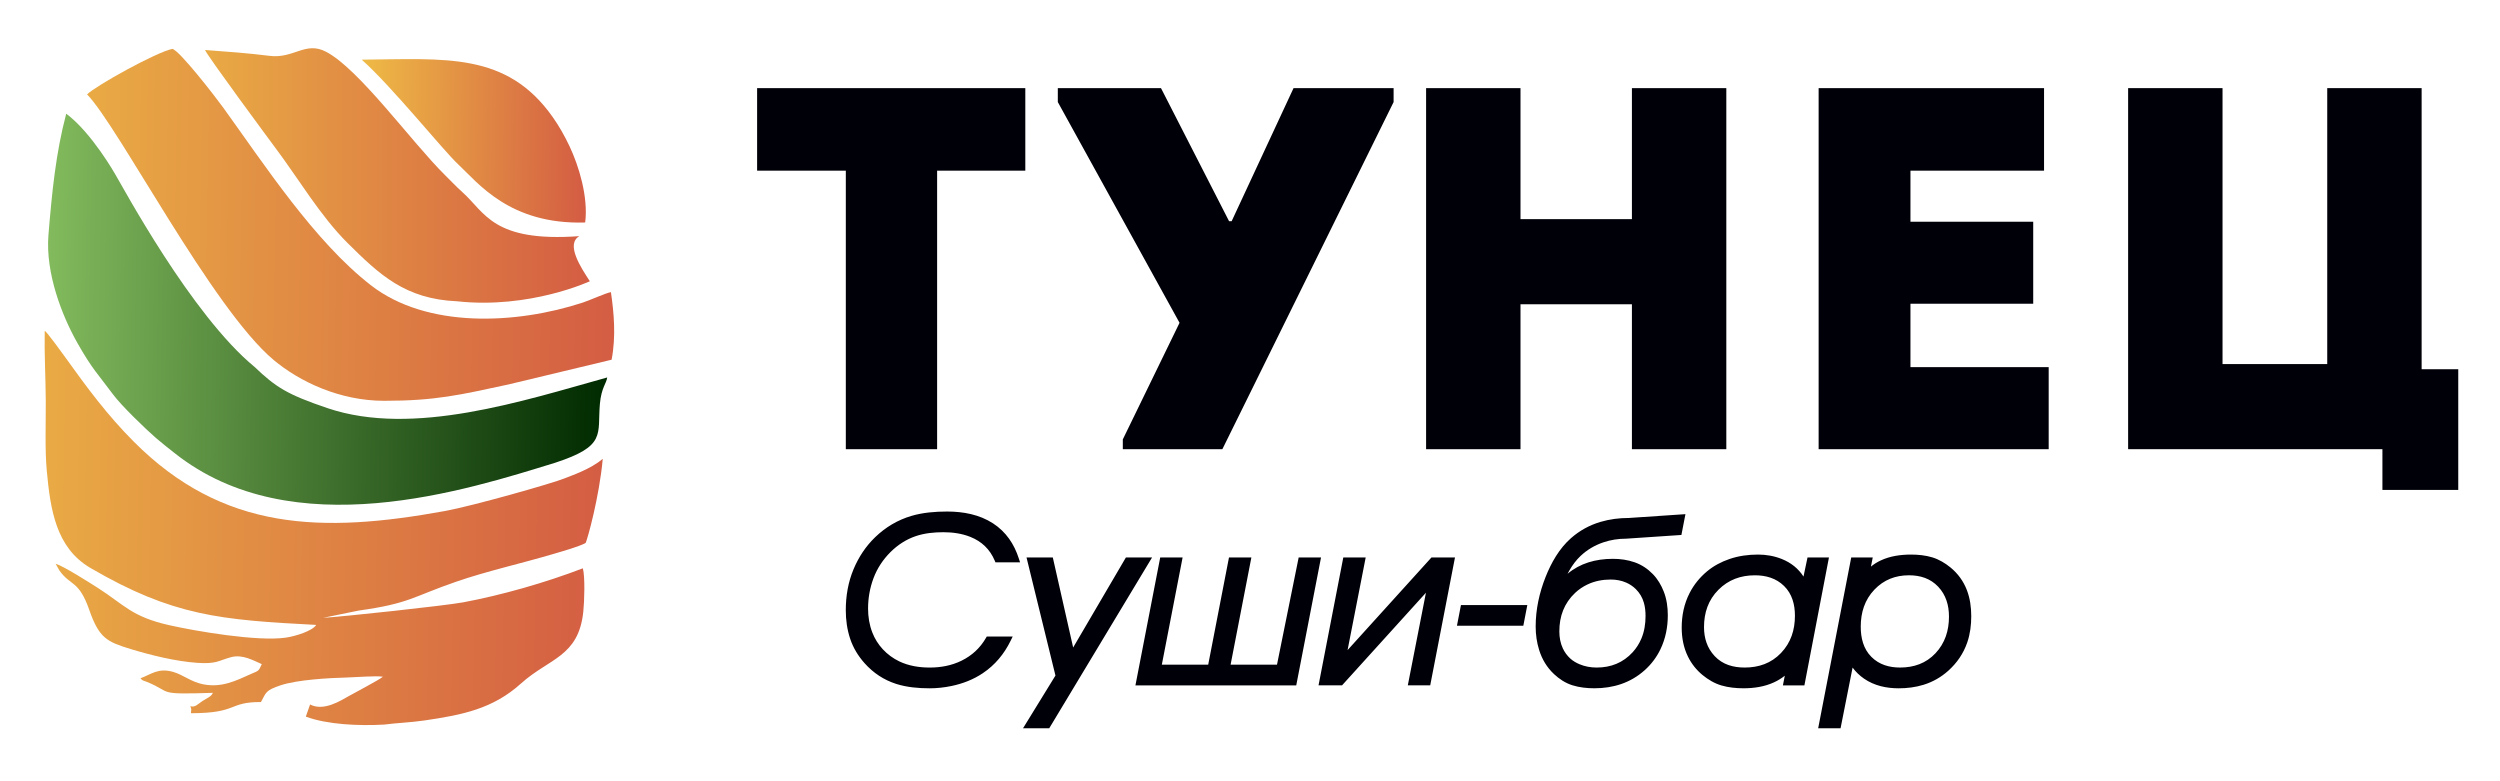 <?xml version="1.0" encoding="utf-8"?>
<!-- Generator: Adobe Illustrator 16.0.0, SVG Export Plug-In . SVG Version: 6.00 Build 0)  -->
<!DOCTYPE svg PUBLIC "-//W3C//DTD SVG 1.1//EN" "http://www.w3.org/Graphics/SVG/1.1/DTD/svg11.dtd">
<svg version="1.1" id="Слой_1" xmlns="http://www.w3.org/2000/svg" xmlns:xlink="http://www.w3.org/1999/xlink" x="0px" y="0px"
	 width="192px" height="60px" viewBox="0 0 192 60" enable-background="new 0 0 192 60" xml:space="preserve">
<g>
	<polygon fill-rule="evenodd" clip-rule="evenodd" fill="#000008" points="163.44,34.497 182.97,34.497 182.97,37.626 
		188.794,37.626 188.794,28.357 185.981,28.357 185.981,6.768 178.732,6.768 178.732,27.961 170.69,27.961 170.69,6.768 
		163.44,6.768 	"/>
	<path fill-rule="evenodd" clip-rule="evenodd" fill="#000008" d="M156.983,6.768c-6.497,0-10.895,0-17.312,0
		c0,9.19,0,18.46,0,27.729c6.417,0,11.171,0,17.668,0c0-2.099,0-4.238,0-6.299c-4.16,0-6.535,0-10.616,0c0-1.664,0-3.248,0-4.871
		h9.428c0-2.1,0-4.2,0-6.299h-9.428v-3.922c4.081,0,6.141,0,10.26,0C156.983,10.967,156.983,8.828,156.983,6.768z"/>
	<path fill-rule="evenodd" clip-rule="evenodd" fill="#000008" d="M132.581,6.768c-2.416,0-4.832,0-7.25,0V16.83h-8.557V6.768
		c-2.416,0-4.872,0-7.25,0v27.729c2.378,0,4.834,0,7.25,0V23.366h8.557v11.131c2.418,0,4.834,0,7.25,0V6.768z"/>
	<polygon fill-rule="evenodd" clip-rule="evenodd" fill="#000008" points="86.232,34.497 93.878,34.497 107.029,7.837 
		107.029,6.768 99.344,6.768 94.591,16.988 94.393,16.988 89.164,6.768 81.24,6.768 81.24,7.837 90.589,24.792 86.232,33.746 	"/>
	<path fill-rule="evenodd" clip-rule="evenodd" fill="#000008" d="M64.959,13.106v21.391c2.337,0,4.675,0,7.012,0V13.106h6.773
		c0-2.139,0-4.239,0-6.338H58.146c0,2.099,0,4.199,0,6.338H64.959z"/>
	<path fill-rule="evenodd" clip-rule="evenodd" fill="#000008" d="M78.341,43.188h-1.89l-0.057-0.135
		c-0.369-0.868-0.993-1.468-1.868-1.819c-0.658-0.264-1.372-0.36-2.078-0.36c-0.703,0-1.438,0.072-2.107,0.297
		c-0.748,0.252-1.397,0.676-1.955,1.232c-0.571,0.571-1.01,1.232-1.296,1.988c-0.284,0.755-0.422,1.541-0.422,2.348
		c0,0.63,0.098,1.251,0.328,1.84c0.186,0.479,0.455,0.908,0.805,1.285c0.36,0.389,0.784,0.698,1.262,0.929
		c0.728,0.349,1.537,0.475,2.339,0.475c0.847,0,1.676-0.151,2.44-0.525c0.804-0.394,1.43-0.972,1.878-1.747l0.063-0.11h1.992
		l-0.156,0.319c-0.498,1.019-1.204,1.873-2.15,2.504c-0.727,0.485-1.54,0.798-2.393,0.975c-0.557,0.117-1.123,0.178-1.691,0.178
		c-0.848,0-1.744-0.079-2.554-0.337c-0.954-0.305-1.762-0.843-2.43-1.591c-0.491-0.551-0.874-1.175-1.107-1.876
		c-0.237-0.71-0.337-1.451-0.337-2.197c0-1.083,0.179-2.151,0.6-3.154c0.389-0.927,0.937-1.76,1.663-2.457
		c0.795-0.766,1.724-1.319,2.783-1.631c0.875-0.258,1.829-0.334,2.737-0.334c1.232,0,2.478,0.229,3.525,0.909
		c0.993,0.646,1.626,1.586,1.984,2.707L78.341,43.188L78.341,43.188z M81.059,51.882l-2.222-9.067h2.019l1.562,6.913l4.05-6.913
		h2.01l-7.896,13.114h-2.013L81.059,51.882L81.059,51.882z M89.229,51.045l1.595-8.23h-1.72l-1.903,9.821h12.35l1.903-9.821h-1.717
		l-1.664,8.23h-3.563l1.595-8.23h-1.72l-1.595,8.23H89.229L89.229,51.045z M109.512,45.521l-6.443,7.114h-1.806l1.902-9.821h1.72
		l-1.391,7.114l6.442-7.114h1.807l-1.902,9.821h-1.721L109.512,45.521L109.512,45.521z M117.298,46.467l-0.307,1.591h-5.098
		l0.308-1.591H117.298L117.298,46.467z M120.388,44.066c0.955-0.8,2.145-1.148,3.484-1.148c0.571,0,1.138,0.079,1.678,0.269
		c0.537,0.19,1.002,0.504,1.397,0.913c0.366,0.377,0.633,0.835,0.826,1.324c0.23,0.579,0.315,1.209,0.315,1.83
		c0,0.91-0.173,1.795-0.569,2.617c-0.299,0.618-0.707,1.155-1.219,1.612c-1.087,0.968-2.406,1.377-3.851,1.377
		c-0.569,0-1.153-0.061-1.696-0.233c-0.533-0.169-0.999-0.476-1.404-0.856c-0.544-0.51-0.918-1.134-1.14-1.843
		c-0.186-0.59-0.269-1.2-0.269-1.816c0-1.311,0.28-2.586,0.762-3.803c0.438-1.103,1.054-2.191,1.955-2.982
		c0.66-0.58,1.417-0.996,2.262-1.246c0.708-0.21,1.442-0.301,2.177-0.301l4.346-0.293l-0.31,1.598l-4.249,0.286
		c-0.595,0-1.181,0.089-1.745,0.281c-0.66,0.224-1.249,0.57-1.755,1.049c-0.334,0.315-0.611,0.691-0.843,1.09
		C120.487,43.881,120.438,43.973,120.388,44.066L120.388,44.066z M137.072,51.896l-0.145,0.74h1.651l1.885-9.821h-1.646
		l-0.308,1.465c-0.394-0.611-0.95-1.061-1.66-1.346c-0.584-0.235-1.201-0.343-1.831-0.343c-0.742,0-1.486,0.098-2.189,0.339
		c-0.628,0.215-1.214,0.522-1.725,0.947c-0.558,0.465-1.01,1.019-1.341,1.665c-0.425,0.828-0.608,1.727-0.608,2.655
		c0,0.777,0.139,1.541,0.486,2.241c0.271,0.546,0.642,1.015,1.112,1.402c0.433,0.355,0.919,0.646,1.458,0.804
		c0.546,0.16,1.126,0.216,1.691,0.216c0.798,0,1.611-0.118,2.34-0.456C136.542,52.266,136.817,52.096,137.072,51.896L137.072,51.896
		z M142.279,51.271l-0.923,4.658h-1.72l2.538-13.114h1.652l-0.138,0.699c0.229-0.187,0.479-0.345,0.752-0.472
		c0.72-0.338,1.534-0.451,2.322-0.451c0.549,0,1.116,0.055,1.644,0.216c0.515,0.159,0.98,0.438,1.396,0.778
		c0.564,0.464,0.983,1.039,1.248,1.719c0.25,0.642,0.342,1.335,0.342,2.019c0,0.679-0.083,1.365-0.305,2.01
		c-0.292,0.856-0.794,1.583-1.466,2.186c-0.555,0.496-1.19,0.856-1.901,1.075c-0.614,0.189-1.257,0.268-1.899,0.268
		c-0.946,0-1.875-0.198-2.664-0.743C142.813,51.881,142.521,51.598,142.279,51.271L142.279,51.271z M126.378,47.307
		c0-0.342-0.033-0.69-0.129-1.02c-0.114-0.398-0.319-0.745-0.611-1.037c-0.215-0.214-0.463-0.381-0.739-0.503
		c-0.379-0.168-0.785-0.238-1.197-0.238c-0.614,0-1.216,0.11-1.774,0.374c-0.352,0.165-0.671,0.38-0.955,0.646
		c-0.849,0.8-1.216,1.802-1.216,2.961c0,0.453,0.077,0.899,0.271,1.312c0.139,0.295,0.328,0.551,0.567,0.771
		c0.204,0.188,0.454,0.331,0.708,0.439c0.419,0.177,0.864,0.256,1.319,0.256c1.095,0,2.027-0.367,2.77-1.179
		c0.278-0.307,0.499-0.654,0.661-1.035C126.289,48.502,126.378,47.903,126.378,47.307L126.378,47.307z M137.851,47.288
		c0,1.088-0.31,2.069-1.072,2.864c-0.753,0.789-1.706,1.115-2.788,1.115c-0.87,0-1.69-0.223-2.299-0.873
		c-0.586-0.624-0.824-1.386-0.824-2.231c0-1.104,0.324-2.085,1.11-2.871c0.77-0.771,1.716-1.109,2.801-1.109
		c0.843,0,1.626,0.221,2.237,0.82C137.639,45.614,137.851,46.435,137.851,47.288L137.851,47.288z M149.681,47.357
		c0-0.866-0.229-1.664-0.83-2.3c-0.601-0.635-1.38-0.875-2.241-0.875c-1.041,0-1.93,0.344-2.652,1.098
		c-0.753,0.788-1.053,1.768-1.053,2.848c0,0.856,0.196,1.7,0.818,2.321c0.599,0.598,1.368,0.818,2.201,0.818
		c1.058,0,1.988-0.318,2.721-1.096C149.381,49.388,149.681,48.424,149.681,47.357z"/>
	<linearGradient id="SVGID_1_" gradientUnits="userSpaceOnUse" x1="3.429" y1="40.335" x2="46.292" y2="41.083">
		<stop  offset="0" style="stop-color:#E9AA44"/>
		<stop  offset="1" style="stop-color:#D45D43"/>
	</linearGradient>
	<path fill-rule="evenodd" clip-rule="evenodd" fill="url(#SVGID_1_)" d="M3.434,25.414c-0.035,1.784,0.07,3.579,0.081,5.369
		c0.01,1.674-0.074,3.755,0.077,5.37c0.277,2.946,0.688,5.912,3.358,7.469c6.331,3.691,9.973,3.988,17.335,4.371
		c-0.285,0.461-1.597,0.871-2.338,0.978c-2.154,0.315-6.91-0.495-8.958-0.959c-2.877-0.649-3.438-1.556-5.453-2.847
		c-0.702-0.448-2.663-1.695-3.264-1.869l0.285,0.509c0.866,1.229,1.491,0.718,2.308,3.06c0.751,2.147,1.352,2.427,3.176,2.983
		c1.523,0.467,3.439,0.939,5.085,1.057c1.516,0.106,1.625-0.166,2.628-0.436c0.874-0.231,1.684,0.248,2.351,0.536
		c-0.255,0.577-0.246,0.495-0.821,0.753c-1.165,0.521-2.277,1.09-3.726,0.787c-0.874-0.182-1.495-0.712-2.225-0.933
		c-1.196-0.357-1.723,0.189-2.547,0.478c0.165,0.207,0.213,0.163,0.519,0.288c1.979,0.814,0.627,0.974,5.042,0.832
		c-0.123,0.301-0.428,0.386-0.818,0.642c-0.333,0.221-0.554,0.502-0.909,0.382c0.116,0.39,0.067,0.126,0.042,0.542
		c3.66-0.005,2.828-0.864,5.379-0.86c0.411-0.742,0.337-0.895,1.527-1.29c1.271-0.423,3.719-0.56,5.088-0.594
		c0.681-0.02,2.193-0.143,2.751-0.062c-0.228,0.219-2.148,1.218-2.593,1.475c-0.709,0.403-1.972,1.197-3,0.659l-0.327,0.932
		c1.635,0.615,4.082,0.722,6.011,0.612c0.968-0.126,2.032-0.161,3.075-0.313c2.944-0.428,5.281-0.897,7.432-2.836
		c2.176-1.96,4.432-2.039,4.793-5.533c0.081-0.77,0.144-2.663-0.035-3.32c-2.891,1.11-6.26,2.065-9.179,2.611
		c-1.351,0.255-9.296,1.109-10.77,1.193l2.719-0.556c3.927-0.548,4.123-1.051,7.492-2.216c2.361-0.818,5.092-1.424,7.552-2.156
		c0.656-0.197,1.901-0.543,2.4-0.823c0.13-0.249,1.049-3.513,1.315-6.464c-0.93,0.802-2.425,1.296-2.937,1.505
		c-0.922,0.38-7.071,2.122-9.183,2.506c-9.436,1.72-17.033,1.564-23.907-5.337c-2.011-2.018-3.572-4.121-5.238-6.451
		C4.907,27.288,3.503,25.349,3.434,25.414z"/>
	<linearGradient id="SVGID_2_" gradientUnits="userSpaceOnUse" x1="3.693" y1="23.544" x2="46.633" y2="24.294">
		<stop  offset="0" style="stop-color:#82BA5D"/>
		<stop  offset="1" style="stop-color:#002A00"/>
	</linearGradient>
	<path fill-rule="evenodd" clip-rule="evenodd" fill="url(#SVGID_2_)" d="M5.086,8.733c-0.793,2.985-1.095,6.011-1.365,9.31
		c-0.242,2.933,1.046,6.213,2.211,8.276c1.158,2.052,1.597,2.411,2.744,3.965c0.639,0.863,2.485,2.644,3.292,3.345
		c0.526,0.453,0.923,0.756,1.438,1.165c9.057,7.203,22.518,2.808,29.224,0.747c3.968-1.296,3.238-2.175,3.442-4.521
		c0.112-1.258,0.508-1.576,0.561-2.031c-6.453,1.794-14.906,4.579-21.472,2.359c-3.109-1.052-3.969-1.604-5.611-3.169
		C14.697,24.191,9.388,14.272,8.873,13.425C8.873,13.425,7.048,10.186,5.086,8.733z"/>
	<linearGradient id="SVGID_3_" gradientUnits="userSpaceOnUse" x1="6.689" y1="17.013" x2="47.169" y2="17.72">
		<stop  offset="0" style="stop-color:#E9AA44"/>
		<stop  offset="1" style="stop-color:#D45D43"/>
	</linearGradient>
	<path fill-rule="evenodd" clip-rule="evenodd" fill="url(#SVGID_3_)" d="M6.687,7.25c2.397,2.443,9.607,16.449,14.334,20.401
		c1.968,1.645,5.049,3.131,8.481,3.131c3.952,0,5.84-0.456,9.56-1.259l7.909-1.897c0.348-1.79,0.176-3.623-0.052-5.188
		c-0.337,0.04-1.622,0.624-2.148,0.796c-5.151,1.688-11.993,1.999-16.274-1.317c-4.354-3.372-8.225-9.324-11.366-13.669
		c-0.624-0.864-3.358-4.389-3.894-4.493C12.024,3.996,7.342,6.589,6.687,7.25z"/>
	<linearGradient id="SVGID_4_" gradientUnits="userSpaceOnUse" x1="15.747" y1="13.476" x2="45.299" y2="13.476">
		<stop  offset="0" style="stop-color:#E9AA44"/>
		<stop  offset="1" style="stop-color:#D45D43"/>
	</linearGradient>
	<path fill-rule="evenodd" clip-rule="evenodd" fill="url(#SVGID_4_)" d="M15.747,3.839c0.133,0.398,5.057,7.057,5.393,7.506
		c1.783,2.374,3.459,5.24,5.555,7.32c2.46,2.443,4.432,4.303,8.412,4.474c5.565,0.61,10.193-1.538,10.193-1.538
		c-0.687-1.053-1.88-2.854-0.803-3.465c-6.66,0.483-7.232-1.819-8.994-3.387c-0.457-0.405-0.891-0.874-1.316-1.29
		c-2.601-2.57-6.594-8.152-9.147-9.485c-1.594-0.832-2.475,0.551-4.342,0.315C19.112,4.087,17.361,3.956,15.747,3.839z"/>
	<linearGradient id="SVGID_5_" gradientUnits="userSpaceOnUse" x1="27.952" y1="10.638" x2="44.823" y2="10.933">
		<stop  offset="0" style="stop-color:#EEB945"/>
		<stop  offset="1" style="stop-color:#D45D43"/>
	</linearGradient>
	<path fill-rule="evenodd" clip-rule="evenodd" fill="url(#SVGID_5_)" d="M44.942,17.087c0.249-1.973-0.499-4.369-1.197-5.845
		c-0.386-0.816-0.821-1.581-1.298-2.254c-3.534-5.008-8.235-4.457-14.668-4.407c2.344,2.089,6.253,6.965,7.408,8.039
		C36.699,14.027,39.131,17.268,44.942,17.087z"/>
</g>
</svg>
